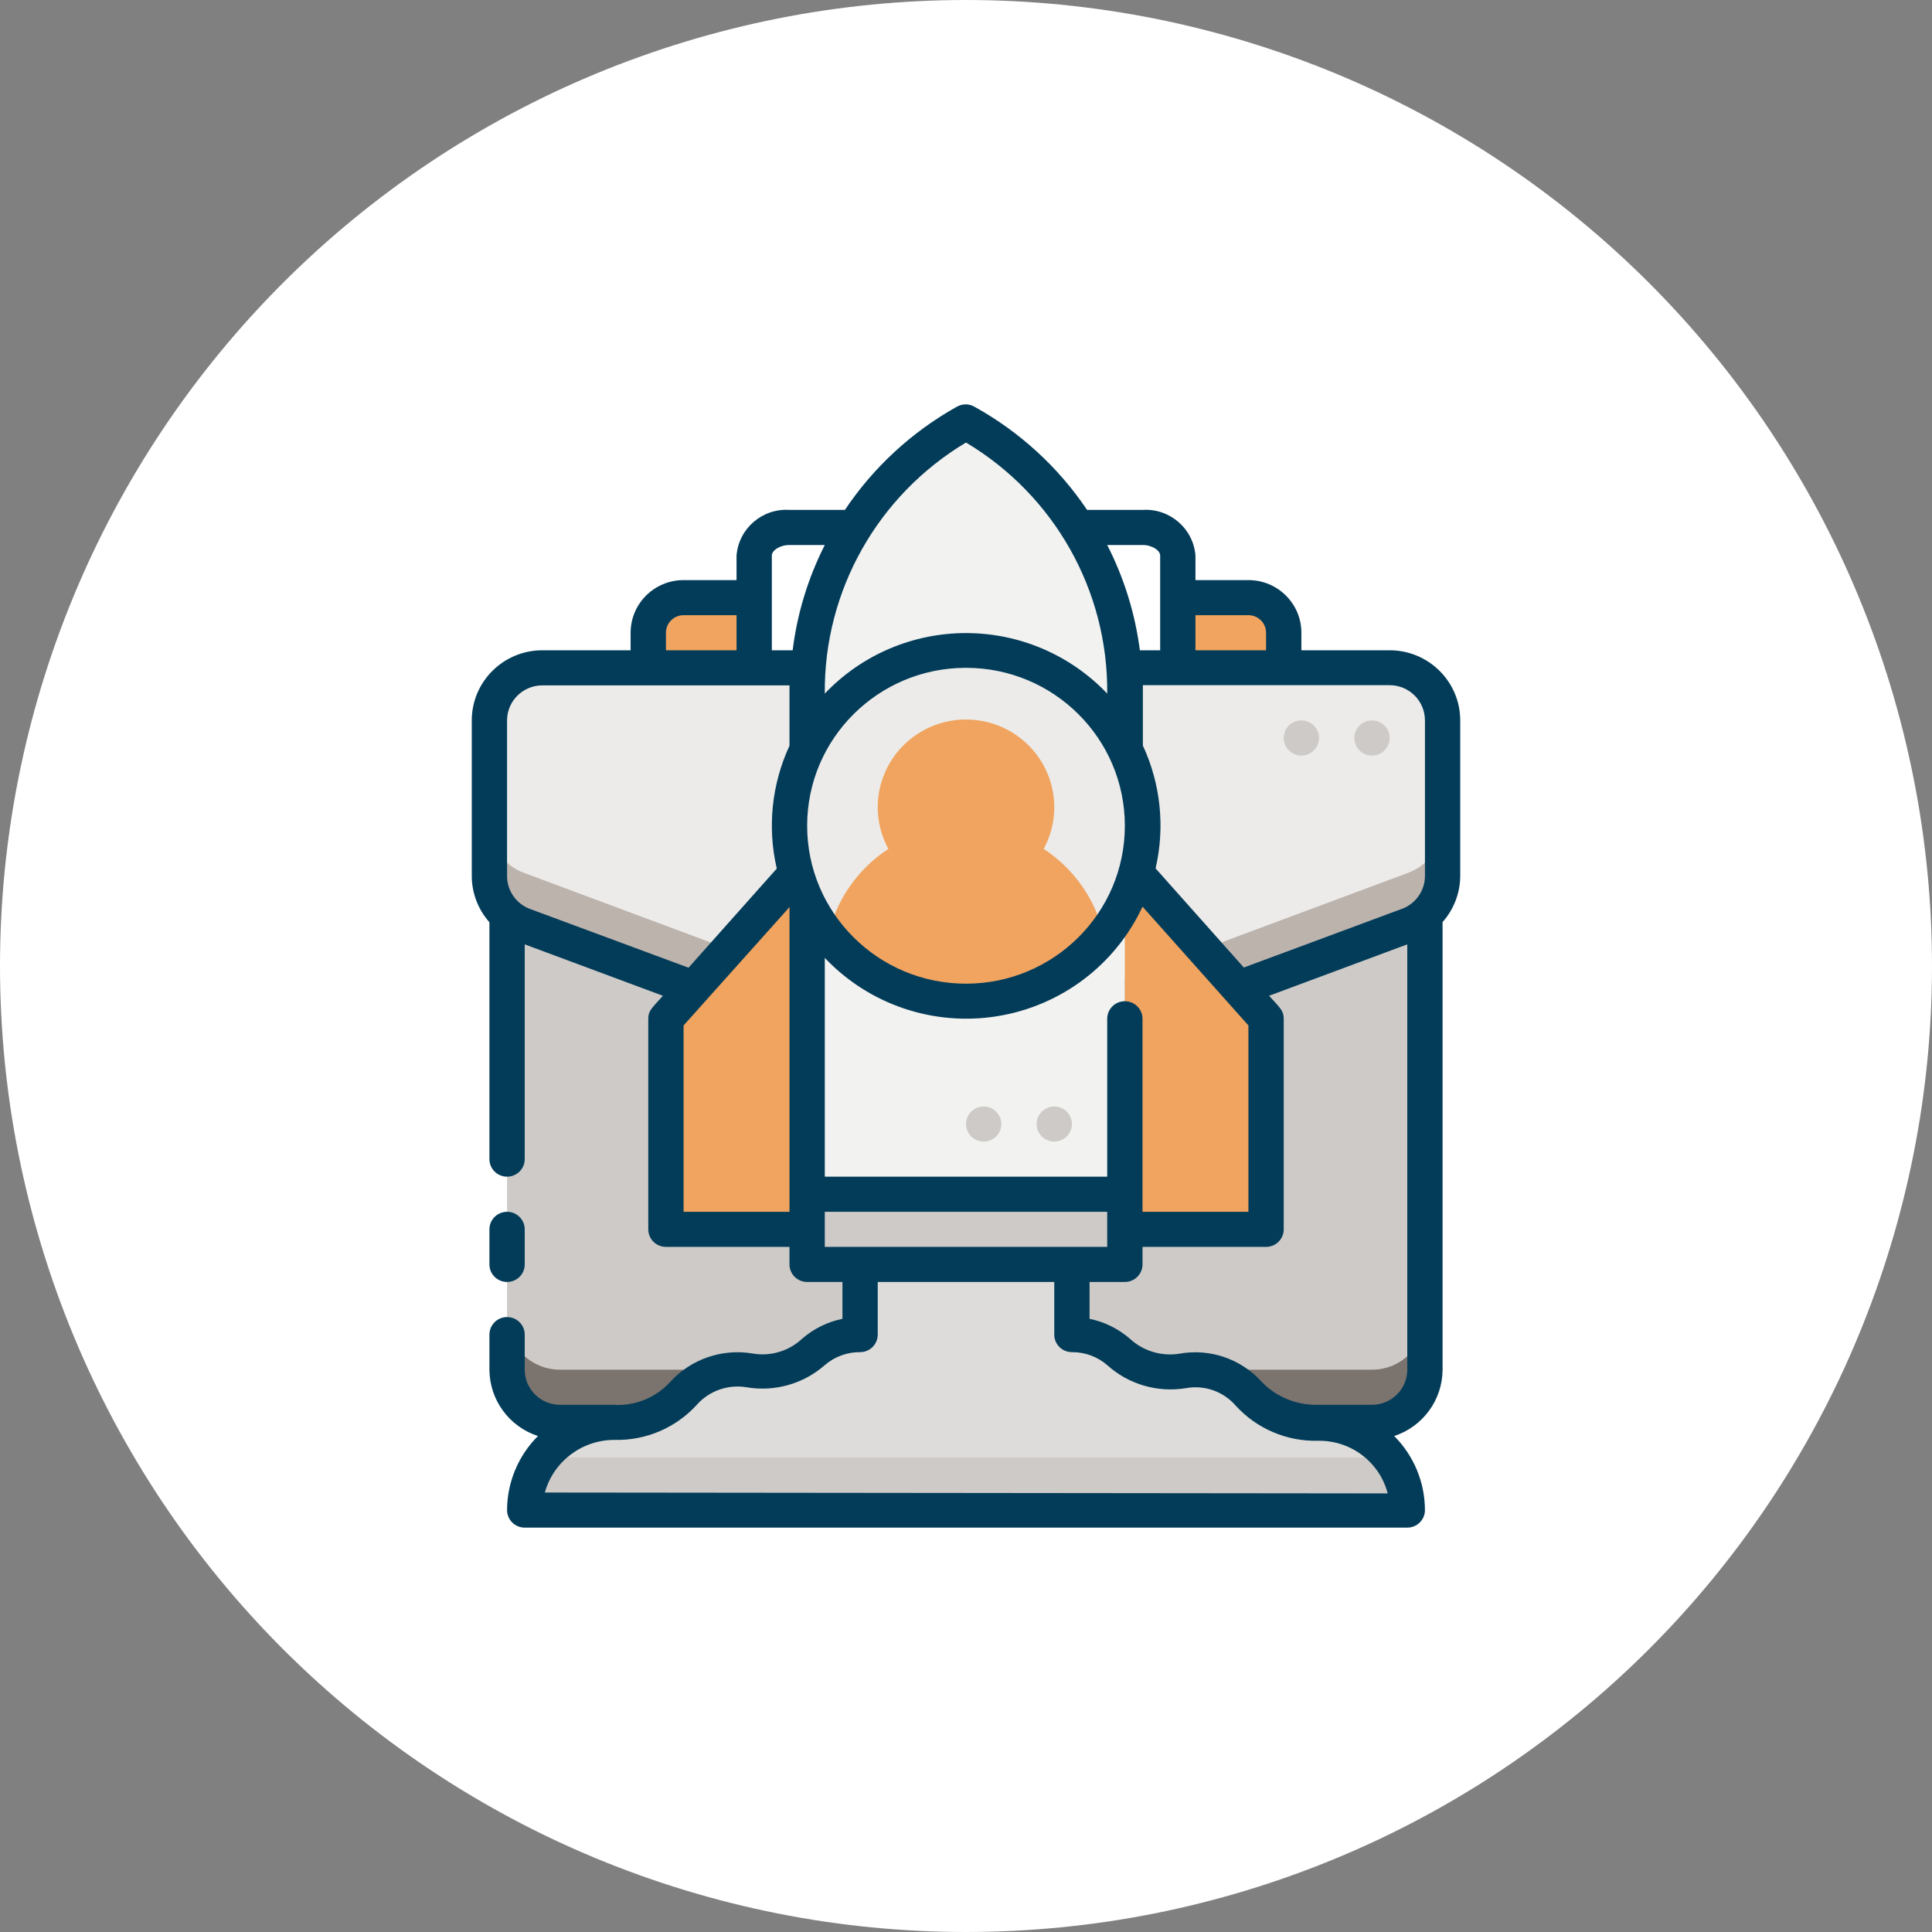 <?xml version="1.0" encoding="UTF-8"?> <svg xmlns="http://www.w3.org/2000/svg" xmlns:xlink="http://www.w3.org/1999/xlink" width="86" height="86"><rect width="100%" height="100%" fill="#808080" stroke="none"/><path fill="white" d="M86 43Q86 44.056 85.948 45.11Q85.896 46.164 85.793 47.215Q85.689 48.265 85.535 49.309Q85.38 50.354 85.174 51.389Q84.968 52.424 84.711 53.448Q84.455 54.472 84.148 55.482Q83.842 56.492 83.486 57.486Q83.131 58.48 82.727 59.455Q82.323 60.431 81.872 61.385Q81.42 62.339 80.923 63.27Q80.425 64.201 79.882 65.106Q79.34 66.012 78.753 66.89Q78.167 67.767 77.538 68.615Q76.909 69.463 76.239 70.279Q75.57 71.095 74.861 71.877Q74.152 72.659 73.406 73.406Q72.659 74.152 71.877 74.861Q71.095 75.57 70.279 76.239Q69.463 76.909 68.615 77.538Q67.767 78.167 66.89 78.753Q66.012 79.34 65.106 79.882Q64.201 80.425 63.27 80.923Q62.339 81.42 61.385 81.872Q60.431 82.323 59.455 82.727Q58.48 83.131 57.486 83.486Q56.492 83.842 55.482 84.148Q54.472 84.455 53.448 84.711Q52.424 84.968 51.389 85.174Q50.354 85.38 49.309 85.535Q48.265 85.689 47.215 85.793Q46.164 85.896 45.11 85.948Q44.056 86 43 86Q41.944 86 40.89 85.948Q39.836 85.896 38.785 85.793Q37.735 85.689 36.691 85.535Q35.646 85.38 34.611 85.174Q33.576 84.968 32.552 84.711Q31.528 84.455 30.518 84.148Q29.508 83.842 28.514 83.486Q27.52 83.131 26.545 82.727Q25.569 82.323 24.615 81.872Q23.661 81.42 22.73 80.923Q21.799 80.425 20.894 79.882Q19.988 79.34 19.11 78.753Q18.233 78.167 17.385 77.538Q16.537 76.909 15.721 76.239Q14.905 75.57 14.123 74.861Q13.341 74.152 12.594 73.406Q11.848 72.659 11.139 71.877Q10.43 71.095 9.761 70.279Q9.091 69.463 8.462 68.615Q7.833 67.767 7.247 66.89Q6.66 66.012 6.118 65.106Q5.575 64.201 5.077 63.27Q4.58 62.339 4.128 61.385Q3.677 60.431 3.273 59.455Q2.869 58.48 2.514 57.486Q2.158 56.492 1.852 55.482Q1.545 54.472 1.289 53.448Q1.032 52.424 0.826 51.389Q0.62 50.354 0.465 49.309Q0.311 48.265 0.207 47.215Q0.104 46.164 0.052 45.11Q0 44.056 0 43Q0 41.944 0.052 40.89Q0.104 39.836 0.207 38.785Q0.311 37.735 0.465 36.691Q0.62 35.646 0.826 34.611Q1.032 33.576 1.289 32.552Q1.545 31.528 1.852 30.518Q2.158 29.508 2.514 28.514Q2.869 27.52 3.273 26.545Q3.677 25.569 4.128 24.615Q4.58 23.661 5.077 22.73Q5.575 21.799 6.118 20.894Q6.66 19.988 7.247 19.11Q7.833 18.233 8.462 17.385Q9.091 16.537 9.761 15.721Q10.43 14.905 11.139 14.123Q11.848 13.341 12.594 12.594Q13.341 11.848 14.123 11.139Q14.905 10.43 15.721 9.761Q16.537 9.091 17.385 8.462Q18.233 7.833 19.11 7.247Q19.988 6.66 20.894 6.118Q21.799 5.575 22.73 5.077Q23.661 4.58 24.615 4.128Q25.569 3.677 26.545 3.273Q27.52 2.869 28.514 2.514Q29.508 2.158 30.518 1.852Q31.528 1.545 32.552 1.289Q33.576 1.032 34.611 0.826Q35.646 0.62 36.691 0.465Q37.735 0.311 38.785 0.207Q39.836 0.104 40.89 0.052Q41.944 0 43 0Q44.056 0 45.11 0.052Q46.164 0.104 47.215 0.207Q48.265 0.311 49.309 0.465Q50.354 0.62 51.389 0.826Q52.424 1.032 53.448 1.289Q54.472 1.545 55.482 1.852Q56.492 2.158 57.486 2.514Q58.48 2.869 59.455 3.273Q60.431 3.677 61.385 4.128Q62.339 4.58 63.27 5.077Q64.201 5.575 65.106 6.118Q66.012 6.66 66.89 7.247Q67.767 7.833 68.615 8.462Q69.463 9.091 70.279 9.761Q71.095 10.43 71.877 11.139Q72.659 11.848 73.406 12.594Q74.152 13.341 74.861 14.123Q75.57 14.905 76.239 15.721Q76.909 16.537 77.538 17.385Q78.167 18.233 78.753 19.11Q79.34 19.988 79.882 20.894Q80.425 21.799 80.923 22.73Q81.42 23.661 81.872 24.615Q82.323 25.569 82.727 26.545Q83.131 27.52 83.486 28.514Q83.842 29.508 84.148 30.518Q84.455 31.528 84.711 32.552Q84.968 33.576 85.174 34.611Q85.38 35.646 85.535 36.691Q85.689 37.735 85.793 38.785Q85.896 39.836 85.948 40.89Q86 41.944 86 43Z"></path><path fill="#CDCAC7" transform="translate(22.571 39.881)" d="M0 0L40.857 0L40.857 21.089C40.857 22.383 39.802 23.432 38.5 23.432L2.357 23.432C1.055 23.432 0 22.383 0 21.089L0 0Z"></path><path fill="#7B736D" transform="translate(22.571 58.627)" d="M38.5 2.343L2.357 2.343C1.055 2.343 0 1.294 0 0L0 2.343C0 3.637 1.055 4.686 2.357 4.686L38.5 4.686C39.802 4.686 40.857 3.637 40.857 2.343L40.857 0C40.857 1.294 39.802 2.343 38.5 2.343Z"></path><path fill="#ECEBE9" transform="translate(21.786 29.727)" d="M40.857 11.482L22 18.512C21.492 18.69 20.937 18.69 20.429 18.512L1.571 11.482C0.627 11.15 -0.004 10.26 0 9.264L0 2.343C0 1.049 1.055 0 2.357 0L40.071 0C41.373 0 42.429 1.049 42.429 2.343L42.429 9.264C42.432 10.26 41.802 11.15 40.857 11.482L40.857 11.482Z"></path><path fill="#BCB3AD" transform="translate(21.786 36.648)" d="M40.857 2.218L22 9.248C21.492 9.427 20.937 9.427 20.429 9.248L1.571 2.218C0.627 1.886 -0.004 0.996 0 0L0 2.343C-0.004 3.34 0.627 4.229 1.571 4.562L20.429 11.591C20.937 11.77 21.492 11.77 22 11.591L40.857 4.562C41.802 4.229 42.432 3.34 42.429 2.343L42.429 0C42.432 0.996 41.802 1.886 40.857 2.218L40.857 2.218Z"></path><path fill="#F0A45F" transform="translate(28.857 26.603)" d="M1.571 0L4.714 0L4.714 3.124L0 3.124L0 1.562C0 0.699 0.704 0 1.571 0Z"></path><path fill="#F0A45F" transform="translate(52.429 26.603)" d="M0 0L3.143 0C4.011 0 4.714 0.699 4.714 1.562L4.714 3.124L0 3.124L0 0Z"></path><path fill="#F2F2F0" transform="translate(35.929 18.792)" d="M14.143 11.951L14.143 37.492L0 37.492L0 11.951C-0.003 6.986 2.705 2.41 7.071 0C11.437 2.411 14.144 6.986 14.143 11.951L14.143 11.951Z"></path><path fill="#CDCAC7" transform="translate(35.929 53.16)" d="M0 0L14.143 0L14.143 3.124L0 3.124L0 0Z"></path><path fill="#DEDCDA" transform="translate(23.357 56.284)" d="M39.286 10.935L0 10.935C0 8.778 1.759 7.03 3.929 7.03C5.115 7.085 6.265 6.616 7.071 5.749C7.805 4.918 8.926 4.535 10.018 4.741C11.047 4.911 12.098 4.603 12.87 3.905C13.439 3.407 14.17 3.129 14.929 3.124L14.929 0L24.357 0L24.357 3.124C25.116 3.129 25.847 3.407 26.416 3.905C27.187 4.611 28.241 4.925 29.276 4.757C30.363 4.55 31.479 4.927 32.214 5.749C33.021 6.615 34.171 7.084 35.357 7.03C37.527 7.03 39.286 8.778 39.286 10.935L39.286 10.935Z"></path><path fill="#CDCAC7" transform="translate(23.357 64.876)" d="M39.286 2.343L0 2.343C-0.003 1.498 0.273 0.674 0.786 0L38.5 0C39.013 0.674 39.289 1.498 39.286 2.343L39.286 2.343Z"></path><path fill="#F0A45F" transform="translate(29.643 38.319)" d="M6.286 0L0 7.03L0 16.403L6.286 16.403L6.286 0L6.286 0Z"></path><path fill="#F0A45F" transform="translate(50.071 38.319)" d="M0 0L6.286 7.03L6.286 16.403L0 16.403L0 0L0 0Z"></path><path fill="#ECEBE9" transform="translate(35.143 28.946)" d="M15.714 7.811Q15.714 8.003 15.705 8.194Q15.695 8.386 15.676 8.576Q15.658 8.767 15.629 8.957Q15.601 9.147 15.563 9.335Q15.526 9.523 15.479 9.709Q15.432 9.895 15.376 10.078Q15.32 10.262 15.255 10.442Q15.19 10.623 15.116 10.8Q15.042 10.977 14.96 11.15Q14.877 11.324 14.787 11.493Q14.696 11.662 14.596 11.826Q14.497 11.991 14.39 12.15Q14.283 12.31 14.168 12.464Q14.053 12.618 13.931 12.766Q13.808 12.914 13.679 13.056Q13.549 13.198 13.413 13.334Q13.277 13.469 13.134 13.598Q12.991 13.727 12.842 13.849Q12.693 13.97 12.538 14.084Q12.383 14.199 12.222 14.305Q12.062 14.412 11.897 14.51Q11.731 14.609 11.561 14.699Q11.391 14.79 11.217 14.872Q11.042 14.954 10.864 15.027Q10.686 15.1 10.504 15.165Q10.323 15.23 10.138 15.285Q9.953 15.341 9.766 15.388Q9.579 15.434 9.39 15.472Q9.201 15.509 9.01 15.537Q8.819 15.565 8.627 15.584Q8.435 15.603 8.243 15.612Q8.05 15.622 7.857 15.622Q7.664 15.622 7.472 15.612Q7.279 15.603 7.087 15.584Q6.895 15.565 6.704 15.537Q6.513 15.509 6.324 15.472Q6.135 15.434 5.948 15.388Q5.761 15.341 5.576 15.285Q5.392 15.23 5.21 15.165Q5.029 15.1 4.85 15.027Q4.672 14.954 4.498 14.872Q4.323 14.79 4.153 14.699Q3.983 14.609 3.818 14.51Q3.652 14.412 3.492 14.305Q3.332 14.199 3.177 14.084Q3.022 13.97 2.873 13.849Q2.724 13.727 2.581 13.598Q2.438 13.469 2.301 13.334Q2.165 13.198 2.035 13.056Q1.906 12.914 1.783 12.766Q1.661 12.618 1.546 12.464Q1.431 12.31 1.324 12.15Q1.217 11.991 1.118 11.826Q1.019 11.662 0.928 11.493Q0.837 11.324 0.754 11.15Q0.672 10.977 0.598 10.8Q0.524 10.623 0.459 10.442Q0.394 10.262 0.338 10.078Q0.282 9.895 0.235 9.709Q0.189 9.523 0.151 9.335Q0.113 9.147 0.085 8.957Q0.057 8.767 0.038 8.576Q0.019 8.386 0.009 8.194Q0 8.003 0 7.811Q0 7.619 0.009 7.428Q0.019 7.236 0.038 7.045Q0.057 6.854 0.085 6.665Q0.113 6.475 0.151 6.287Q0.189 6.099 0.235 5.913Q0.282 5.727 0.338 5.543Q0.394 5.36 0.459 5.179Q0.524 4.999 0.598 4.822Q0.672 4.645 0.754 4.471Q0.837 4.298 0.928 4.129Q1.019 3.96 1.118 3.795Q1.217 3.631 1.324 3.471Q1.431 3.312 1.546 3.158Q1.661 3.004 1.783 2.856Q1.906 2.707 2.035 2.565Q2.165 2.423 2.301 2.288Q2.438 2.152 2.581 2.023Q2.724 1.895 2.873 1.773Q3.022 1.651 3.177 1.537Q3.332 1.423 3.492 1.316Q3.652 1.21 3.818 1.111Q3.983 1.013 4.153 0.922Q4.323 0.832 4.498 0.75Q4.672 0.668 4.85 0.595Q5.029 0.521 5.21 0.457Q5.392 0.392 5.576 0.336Q5.761 0.281 5.948 0.234Q6.135 0.187 6.324 0.15Q6.513 0.113 6.704 0.085Q6.895 0.056 7.087 0.038Q7.279 0.019 7.472 0.009Q7.664 0 7.857 0Q8.05 0 8.243 0.009Q8.435 0.019 8.627 0.038Q8.819 0.056 9.01 0.085Q9.201 0.113 9.39 0.15Q9.579 0.187 9.766 0.234Q9.953 0.281 10.138 0.336Q10.323 0.392 10.504 0.457Q10.686 0.521 10.864 0.595Q11.042 0.668 11.217 0.75Q11.391 0.832 11.561 0.922Q11.731 1.013 11.897 1.111Q12.062 1.21 12.222 1.316Q12.383 1.423 12.538 1.537Q12.693 1.651 12.842 1.773Q12.991 1.895 13.134 2.023Q13.277 2.152 13.413 2.288Q13.549 2.423 13.679 2.565Q13.808 2.707 13.931 2.856Q14.053 3.004 14.168 3.158Q14.283 3.312 14.39 3.471Q14.497 3.631 14.596 3.795Q14.696 3.96 14.787 4.129Q14.877 4.298 14.96 4.471Q15.042 4.645 15.116 4.822Q15.19 4.999 15.255 5.179Q15.32 5.36 15.376 5.543Q15.432 5.727 15.479 5.913Q15.526 6.099 15.563 6.287Q15.601 6.475 15.629 6.665Q15.658 6.854 15.676 7.045Q15.695 7.236 15.705 7.428Q15.714 7.619 15.714 7.811Z"></path><path fill="#F0A45F" transform="translate(36.864 32.028)" d="M9.594 5.76C10.486 4.117 10.083 2.076 8.633 0.89C7.183 -0.297 5.09 -0.297 3.64 0.89C2.19 2.076 1.787 4.117 2.679 5.76C1.318 6.65 0.357 8.031 0 9.611C1.491 11.465 3.749 12.544 6.136 12.544C8.524 12.544 10.782 11.465 12.273 9.611C11.916 8.031 10.955 6.65 9.594 5.76Z"></path><path fill="#033C59" transform="translate(21.786 53.941)" d="M0.786 3.124C1.22 3.124 1.571 2.775 1.571 2.343L1.571 0.781C1.571 0.35 1.22 0 0.786 0C0.352 0 0 0.35 0 0.781L0 2.343C0 2.775 0.352 3.124 0.786 3.124Z"></path><path fill="#033C59" transform="translate(21 18)" d="M44 14.07C44 12.345 42.593 10.946 40.857 10.946L36.929 10.946L36.929 10.165C36.929 8.871 35.873 7.822 34.571 7.822L32.214 7.822L32.214 6.728C32.118 5.525 31.069 4.621 29.857 4.697L27.39 4.697C26.108 2.794 24.39 1.22 22.377 0.105C22.134 -0.035 21.835 -0.035 21.591 0.105C19.59 1.224 17.883 2.797 16.61 4.697L14.143 4.697C12.931 4.621 11.882 5.525 11.786 6.728L11.786 7.822L9.429 7.822C8.127 7.822 7.071 8.871 7.071 10.165L7.071 10.946L3.143 10.946C1.407 10.946 0 12.345 0 14.07L0 20.991C0.001 21.75 0.28 22.483 0.786 23.053L0.786 33.597C0.786 34.029 1.137 34.378 1.571 34.378C2.005 34.378 2.357 34.029 2.357 33.597L2.357 24.037L8.509 26.325C7.999 26.896 7.857 26.989 7.857 27.349L7.857 36.722C7.857 37.153 8.209 37.503 8.643 37.503L14.143 37.503L14.143 38.284C14.143 38.715 14.495 39.065 14.929 39.065L16.5 39.065L16.5 40.705C15.836 40.841 15.219 41.145 14.709 41.588C14.123 42.139 13.311 42.385 12.516 42.252C11.151 42.016 9.759 42.493 8.831 43.517C8.184 44.225 7.246 44.599 6.286 44.532L3.929 44.532C3.061 44.532 2.357 43.833 2.357 42.97L2.357 41.408C2.357 40.977 2.005 40.627 1.571 40.627C1.137 40.627 0.786 40.977 0.786 41.408L0.786 42.97C0.792 44.314 1.662 45.503 2.946 45.923C2.069 46.798 1.575 47.983 1.571 49.219C1.571 49.65 1.923 50 2.357 50L41.643 50C42.077 50 42.429 49.65 42.429 49.219C42.427 47.984 41.936 46.8 41.061 45.923C42.342 45.5 43.209 44.312 43.214 42.97L43.214 23.045C43.718 22.477 43.997 21.747 44 20.991L44 14.07ZM42.429 14.07L42.429 20.991C42.429 21.664 41.995 22.263 41.352 22.475L34.367 25.068L30.439 20.655C30.865 18.82 30.666 16.897 29.873 15.187C29.873 14.516 29.873 12.578 29.873 12.5L40.857 12.5C41.275 12.5 41.676 12.666 41.971 12.961C42.266 13.255 42.431 13.655 42.429 14.07ZM29.857 27.349C29.857 26.917 29.505 26.568 29.071 26.568C28.637 26.568 28.286 26.917 28.286 27.349L28.286 34.378L15.714 34.378L15.714 24.638C17.682 26.719 20.56 27.692 23.395 27.234C26.231 26.777 28.652 24.95 29.857 22.358L34.571 27.646L34.571 35.941L29.857 35.941L29.857 27.349ZM29.071 18.757C29.071 22.639 25.905 25.787 22 25.787C18.095 25.787 14.929 22.639 14.929 18.757C14.929 14.874 18.095 11.727 22 11.727C25.905 11.727 29.071 14.874 29.071 18.757ZM34.571 9.384C35.005 9.384 35.357 9.734 35.357 10.165L35.357 10.946L32.214 10.946L32.214 9.384L34.571 9.384ZM30.643 6.728L30.643 10.946L29.739 10.946C29.529 9.313 29.037 7.727 28.286 6.26L29.857 6.26C30.297 6.26 30.643 6.509 30.643 6.728ZM22 1.698C25.941 4.052 28.332 8.305 28.286 12.875C26.653 11.155 24.379 10.18 22 10.18C19.621 10.18 17.347 11.155 15.714 12.875C15.671 8.306 18.062 4.055 22 1.698L22 1.698ZM13.357 6.728C13.357 6.509 13.703 6.26 14.143 6.26L15.714 6.26C14.969 7.728 14.485 9.314 14.284 10.946L13.357 10.946L13.357 6.728ZM8.643 10.165C8.643 9.734 8.995 9.384 9.429 9.384L11.786 9.384L11.786 10.946L8.643 10.946L8.643 10.165ZM2.632 22.475C1.995 22.257 1.569 21.66 1.571 20.991L1.571 14.07C1.571 13.208 2.275 12.508 3.143 12.508L14.143 12.508C14.143 12.586 14.143 14.523 14.143 15.195C13.35 16.905 13.151 18.828 13.577 20.663L9.649 25.076L2.632 22.475ZM9.429 35.941L9.429 27.646C15.439 20.928 13.774 22.795 14.143 22.373L14.143 35.941L9.429 35.941ZM15.714 35.941L28.286 35.941L28.286 37.503L15.714 37.503L15.714 35.941ZM3.253 48.438C3.639 47.051 4.909 46.092 6.356 46.095C7.748 46.129 9.084 45.558 10.018 44.532C10.569 43.912 11.404 43.616 12.226 43.751C13.479 43.966 14.761 43.604 15.714 42.767C16.149 42.39 16.708 42.184 17.286 42.189C17.72 42.189 18.071 41.84 18.071 41.408L18.071 39.065L25.929 39.065L25.929 41.408C25.929 41.84 26.28 42.189 26.714 42.189C27.292 42.184 27.851 42.39 28.286 42.767C29.237 43.625 30.531 44.002 31.798 43.79C32.621 43.643 33.461 43.94 34.006 44.571C34.946 45.602 36.292 46.173 37.691 46.134C39.138 46.117 40.409 47.084 40.771 48.477L3.253 48.438ZM40.071 44.532L37.651 44.532C36.717 44.554 35.817 44.186 35.169 43.517C34.246 42.486 32.849 42.009 31.484 42.26C30.688 42.382 29.88 42.134 29.291 41.588C28.781 41.145 28.164 40.841 27.5 40.705L27.5 39.065L29.071 39.065C29.505 39.065 29.857 38.715 29.857 38.284L29.857 37.503L35.357 37.503C35.791 37.503 36.143 37.153 36.143 36.722L36.143 27.349C36.143 26.989 35.986 26.872 35.491 26.325L41.643 24.037L41.643 42.97C41.643 43.833 40.939 44.532 40.071 44.532Z"></path><path fill="#CDCAC7" transform="translate(60.286 32.07)" d="M0.786 1.562C0.352 1.562 0 1.212 0 0.781C0 0.35 0.352 0 0.786 0C1.22 0 1.571 0.35 1.571 0.781C1.571 1.212 1.22 1.562 0.786 1.562Z"></path><path fill="#CDCAC7" transform="translate(57.143 32.07)" d="M0.786 1.562C0.352 1.562 0 1.212 0 0.781C0 0.35 0.352 0 0.786 0C1.22 0 1.571 0.35 1.571 0.781C1.571 1.212 1.22 1.562 0.786 1.562Z"></path><path fill="#CDCAC7" transform="translate(46.143 49.254)" d="M0.786 1.562C0.352 1.562 0 1.212 0 0.781C0 0.35 0.352 0 0.786 0C1.22 0 1.571 0.35 1.571 0.781C1.571 1.212 1.22 1.562 0.786 1.562Z"></path><path fill="#CDCAC7" transform="translate(43 49.254)" d="M0.786 1.562C0.352 1.562 0 1.212 0 0.781C0 0.35 0.352 0 0.786 0C1.22 0 1.571 0.35 1.571 0.781C1.571 1.212 1.22 1.562 0.786 1.562Z"></path></svg> 